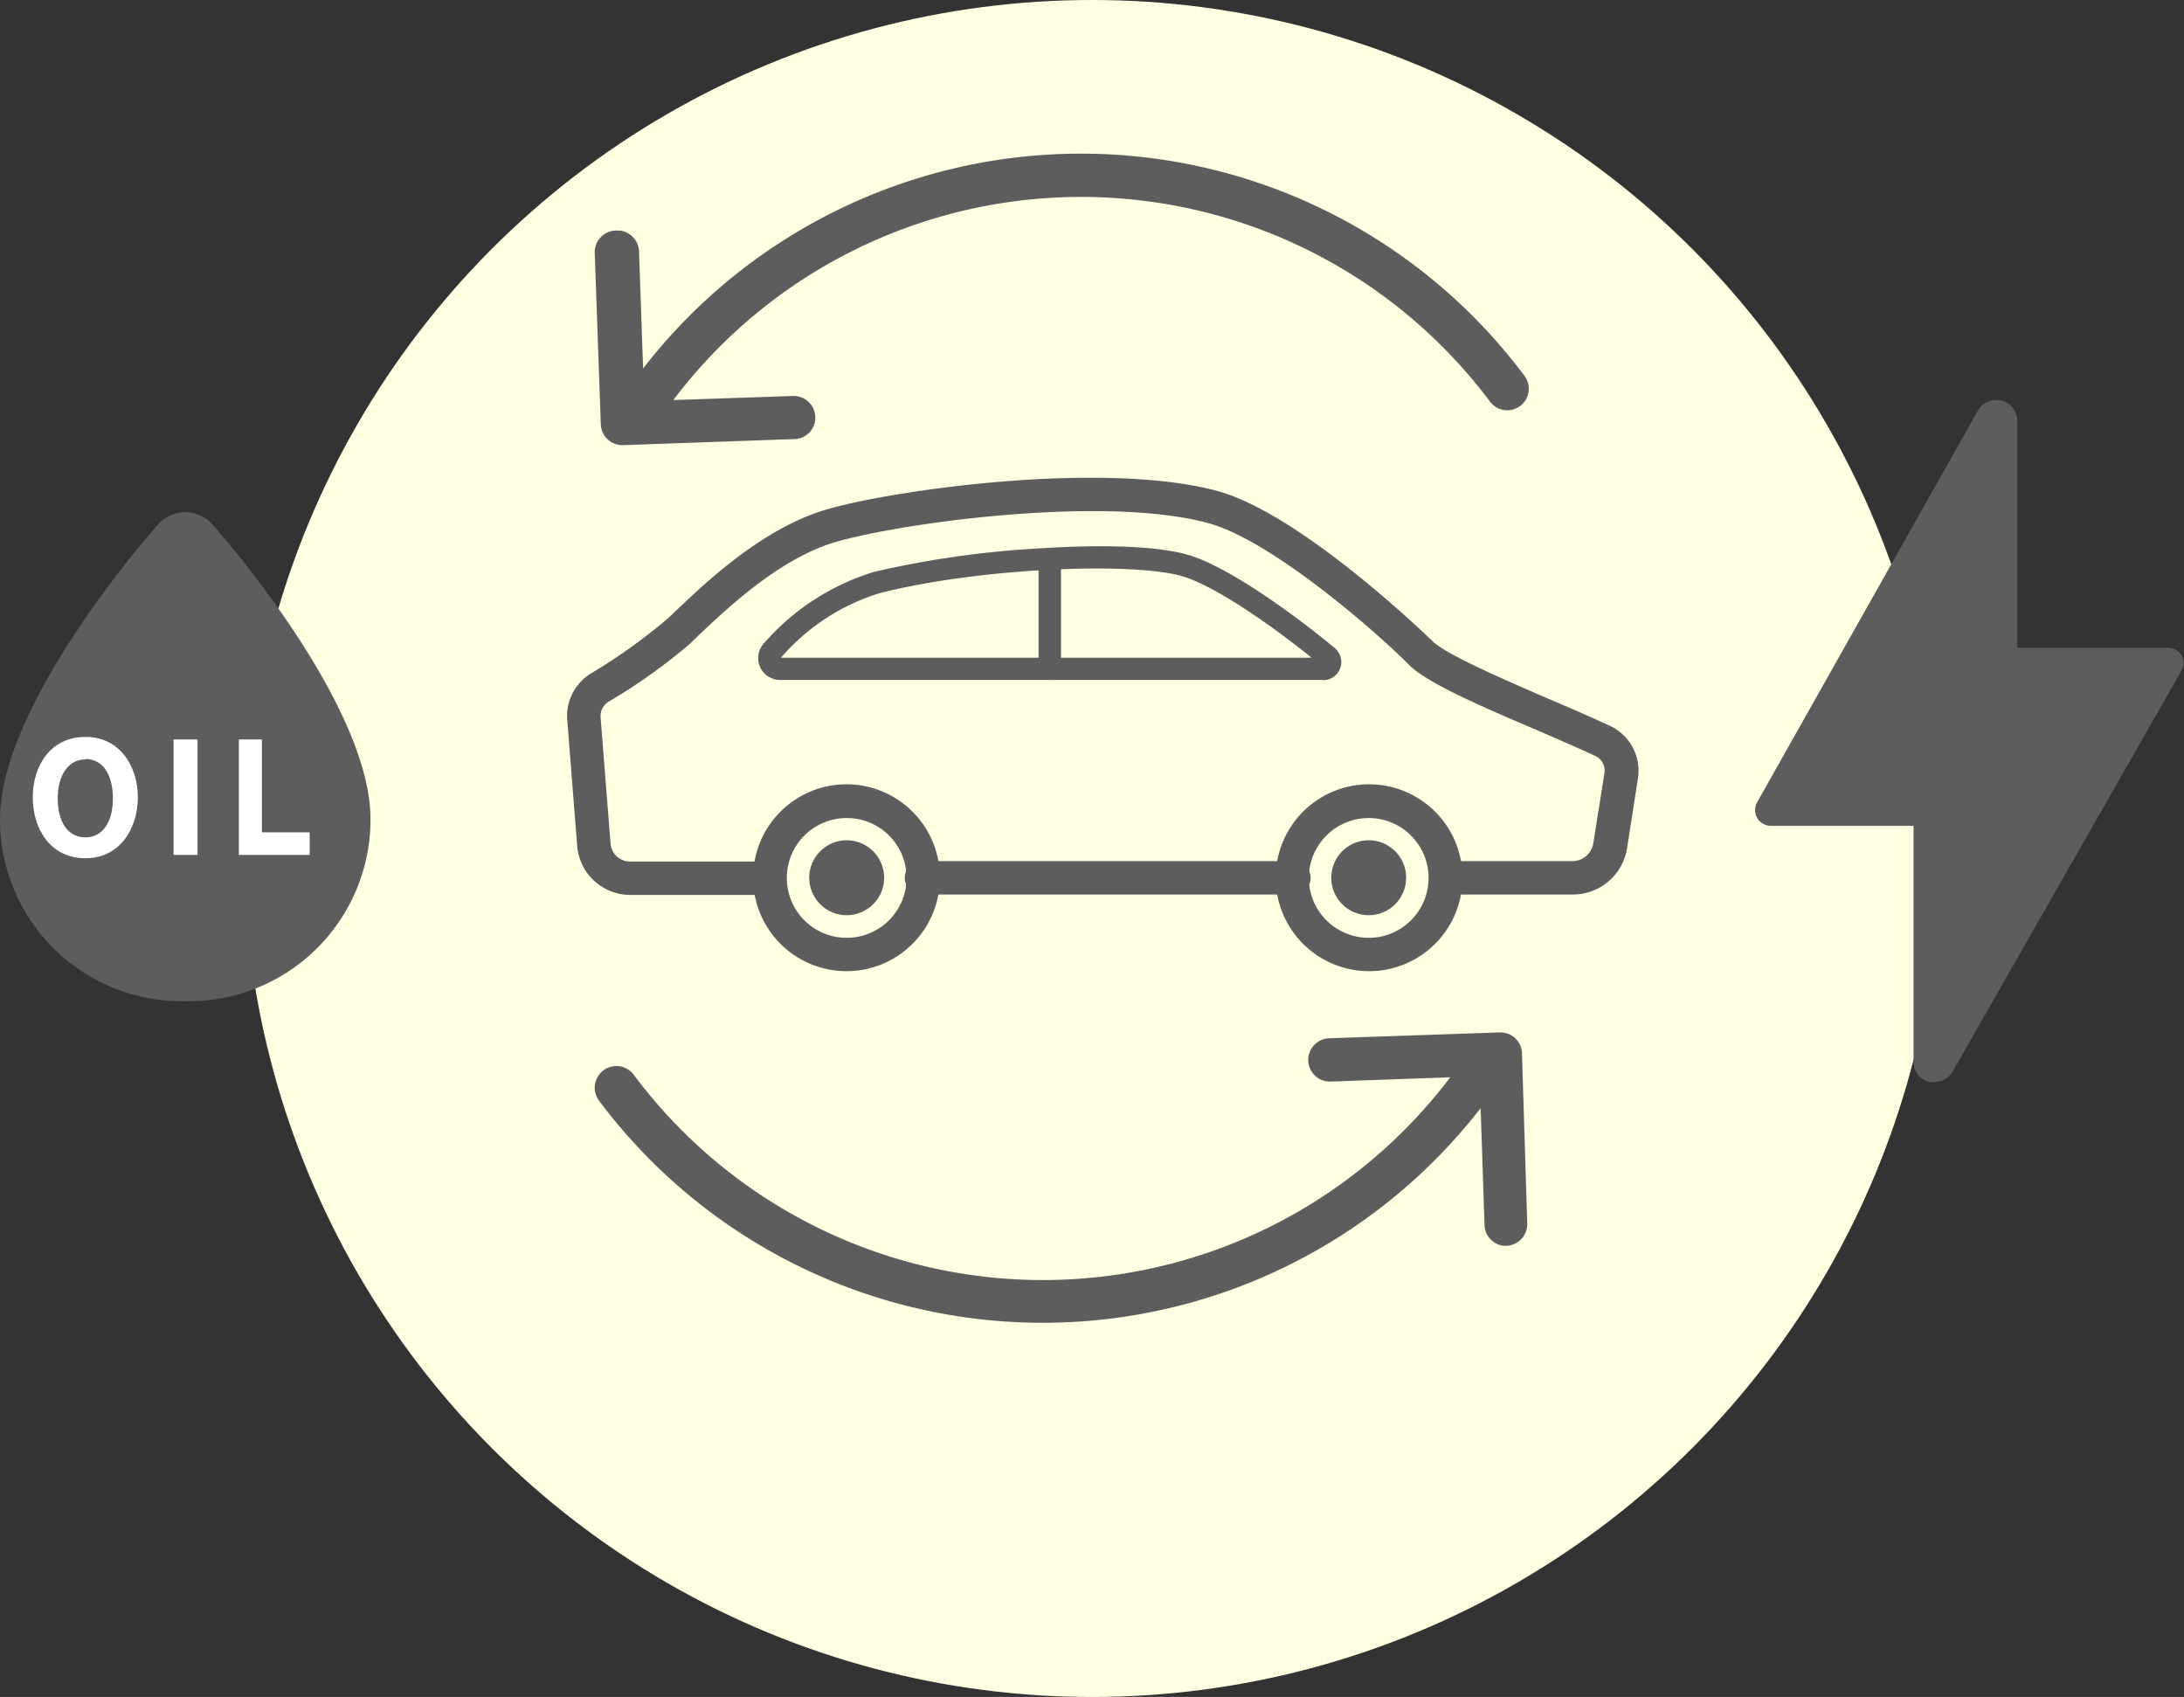 <svg xmlns="http://www.w3.org/2000/svg" viewBox="0 0 112 87"><rect x="0" y="0" width="112" height="87" fill="#333333" stroke="none"/><defs><style>.cls-1{fill:#ffffe1;}.cls-2{fill:#5d5d5d;}.cls-3{fill:#fff;}</style></defs><g id="レイヤー_2" data-name="レイヤー 2"><g id="レイヤー_3" data-name="レイヤー 3"><circle class="cls-1" cx="56" cy="43.5" r="43.5"/><path class="cls-2" d="M70.19,49.79A4.79,4.79,0,1,1,75,45,4.79,4.79,0,0,1,70.19,49.79Zm0-7.85A3.07,3.07,0,1,0,73.26,45,3.07,3.07,0,0,0,70.19,41.94Z"/><path class="cls-2" d="M43.42,49.79A4.79,4.79,0,1,1,48.2,45,4.79,4.79,0,0,1,43.42,49.79Zm0-7.85A3.07,3.07,0,1,0,46.49,45,3.06,3.06,0,0,0,43.42,41.94Z"/><path class="cls-2" d="M66.26,45.86H47.35a.86.86,0,1,1,0-1.71H66.26a.86.86,0,1,1,0,1.71Z"/><path class="cls-2" d="M80.62,45.86H74.77a.86.86,0,1,1,0-1.71h5.85a1.09,1.09,0,0,0,1.09-.93l.57-3.59a.83.83,0,0,0-.48-.88c-1-.46-2.08-.93-3.13-1.38-3-1.28-5.52-2.39-6.42-3.29C71,32.79,65.4,27.78,62,26.83c-5.34-1.48-16,0-19.29,1-2.88.9-5.61,3.53-7.09,4.94l-.21.21a29.2,29.2,0,0,1-4.21,3,.86.86,0,0,0-.4.8l.51,6.46a1,1,0,0,0,1,.93h6.53a.86.86,0,1,1,0,1.71H32.31a2.73,2.73,0,0,1-2.71-2.5l-.51-6.47a2.55,2.55,0,0,1,1.21-2.38,29.36,29.36,0,0,0,3.92-2.8l.22-.2c1.57-1.51,4.5-4.33,7.75-5.35s14.38-2.61,20.27-1c4.34,1.2,10.93,7.62,11,7.69.67.66,3.44,1.87,5.89,2.93,1.06.45,2.15.92,3.16,1.39A2.54,2.54,0,0,1,84,39.89l-.56,3.59A2.81,2.81,0,0,1,80.62,45.86Z"/><path class="cls-2" d="M67.83,34.86H40A1.12,1.12,0,0,1,39.16,33a12.23,12.23,0,0,1,5.66-3.68,49.53,49.53,0,0,1,8.57-1.21c2-.13,5.72-.25,7.68.38,2.16.69,5.65,3.29,7.36,4.72a.93.93,0,0,1-.6,1.66Zm-.13-.78h0Zm-27.65-.36H67.26c-2.11-1.71-4.92-3.64-6.54-4.15-2.39-.77-10.39-.49-15.61.84A10.91,10.91,0,0,0,40.05,33.72Z"/><path class="cls-2" d="M53.83,34.86a.58.58,0,0,1-.57-.57V28.64a.58.58,0,0,1,1.15,0v5.65A.58.58,0,0,1,53.83,34.86Z"/><path class="cls-2" d="M68.27,45a1.92,1.92,0,1,0,1.92-1.92A1.92,1.92,0,0,0,68.27,45Z"/><path class="cls-2" d="M41.5,45a1.92,1.92,0,1,0,1.92-1.92A1.92,1.92,0,0,0,41.5,45Z"/><path class="cls-2" d="M78.05,54a1.1,1.1,0,0,0-1.15-1.07l-8.74.3a1.11,1.11,0,1,0,.08,2.22l6.13-.22A26.18,26.18,0,0,1,32.5,55.1a1.11,1.11,0,0,0-1.78,1.33,28.42,28.42,0,0,0,45.21.38l.2,6a1.1,1.1,0,0,0,1,1.06h.12a1.11,1.11,0,0,0,1.07-1.15Z"/><path class="cls-2" d="M30.81,21.75A1.11,1.11,0,0,0,32,22.82l8.74-.31a1.09,1.09,0,0,0,1.07-1.14,1.11,1.11,0,0,0-1.14-1.07l-6.14.21a26.2,26.2,0,0,1,41.88.08,1.1,1.1,0,1,0,1.77-1.32,28.4,28.4,0,0,0-45.2-.38l-.21-6a1.11,1.11,0,0,0-1-1.07h-.13A1.11,1.11,0,0,0,30.5,13Z"/><path class="cls-2" d="M111.89,33.62a.82.82,0,0,0-.7-.41h-7.74V21.54a1.07,1.07,0,0,0-.81-1,1.09,1.09,0,0,0-1.21.51L90.11,41.13a.81.81,0,0,0,.71,1.21h7.31V54.47a1.06,1.06,0,0,0,.8,1,1,1,0,0,0,.29,0,1.06,1.06,0,0,0,.92-.54l11.75-20.58A.79.79,0,0,0,111.89,33.62Z"/><path class="cls-2" d="M10.91,26.9a1.87,1.87,0,0,0-2.82,0C7.26,27.84,0,36.27,0,42a9.32,9.32,0,0,0,9.5,9.33A9.32,9.32,0,0,0,19,42C19,36.27,11.74,27.84,10.91,26.9Z"/><path class="cls-3" d="M4.38,44c-1.81,0-2.7-1.53-2.7-3.12s.89-3.1,2.7-3.1,2.69,1.56,2.69,3.1S6.19,44,4.38,44Zm0-5.07c-.8,0-1.42.72-1.42,2s.57,2,1.42,2,1.41-.74,1.41-2S5.24,38.91,4.38,38.91Z"/><path class="cls-3" d="M8.9,43.83V37.91h1.23v5.92Z"/><path class="cls-3" d="M12.25,43.83V37.91h1.18v4.76h2.45v1.16Z"/></g></g></svg>